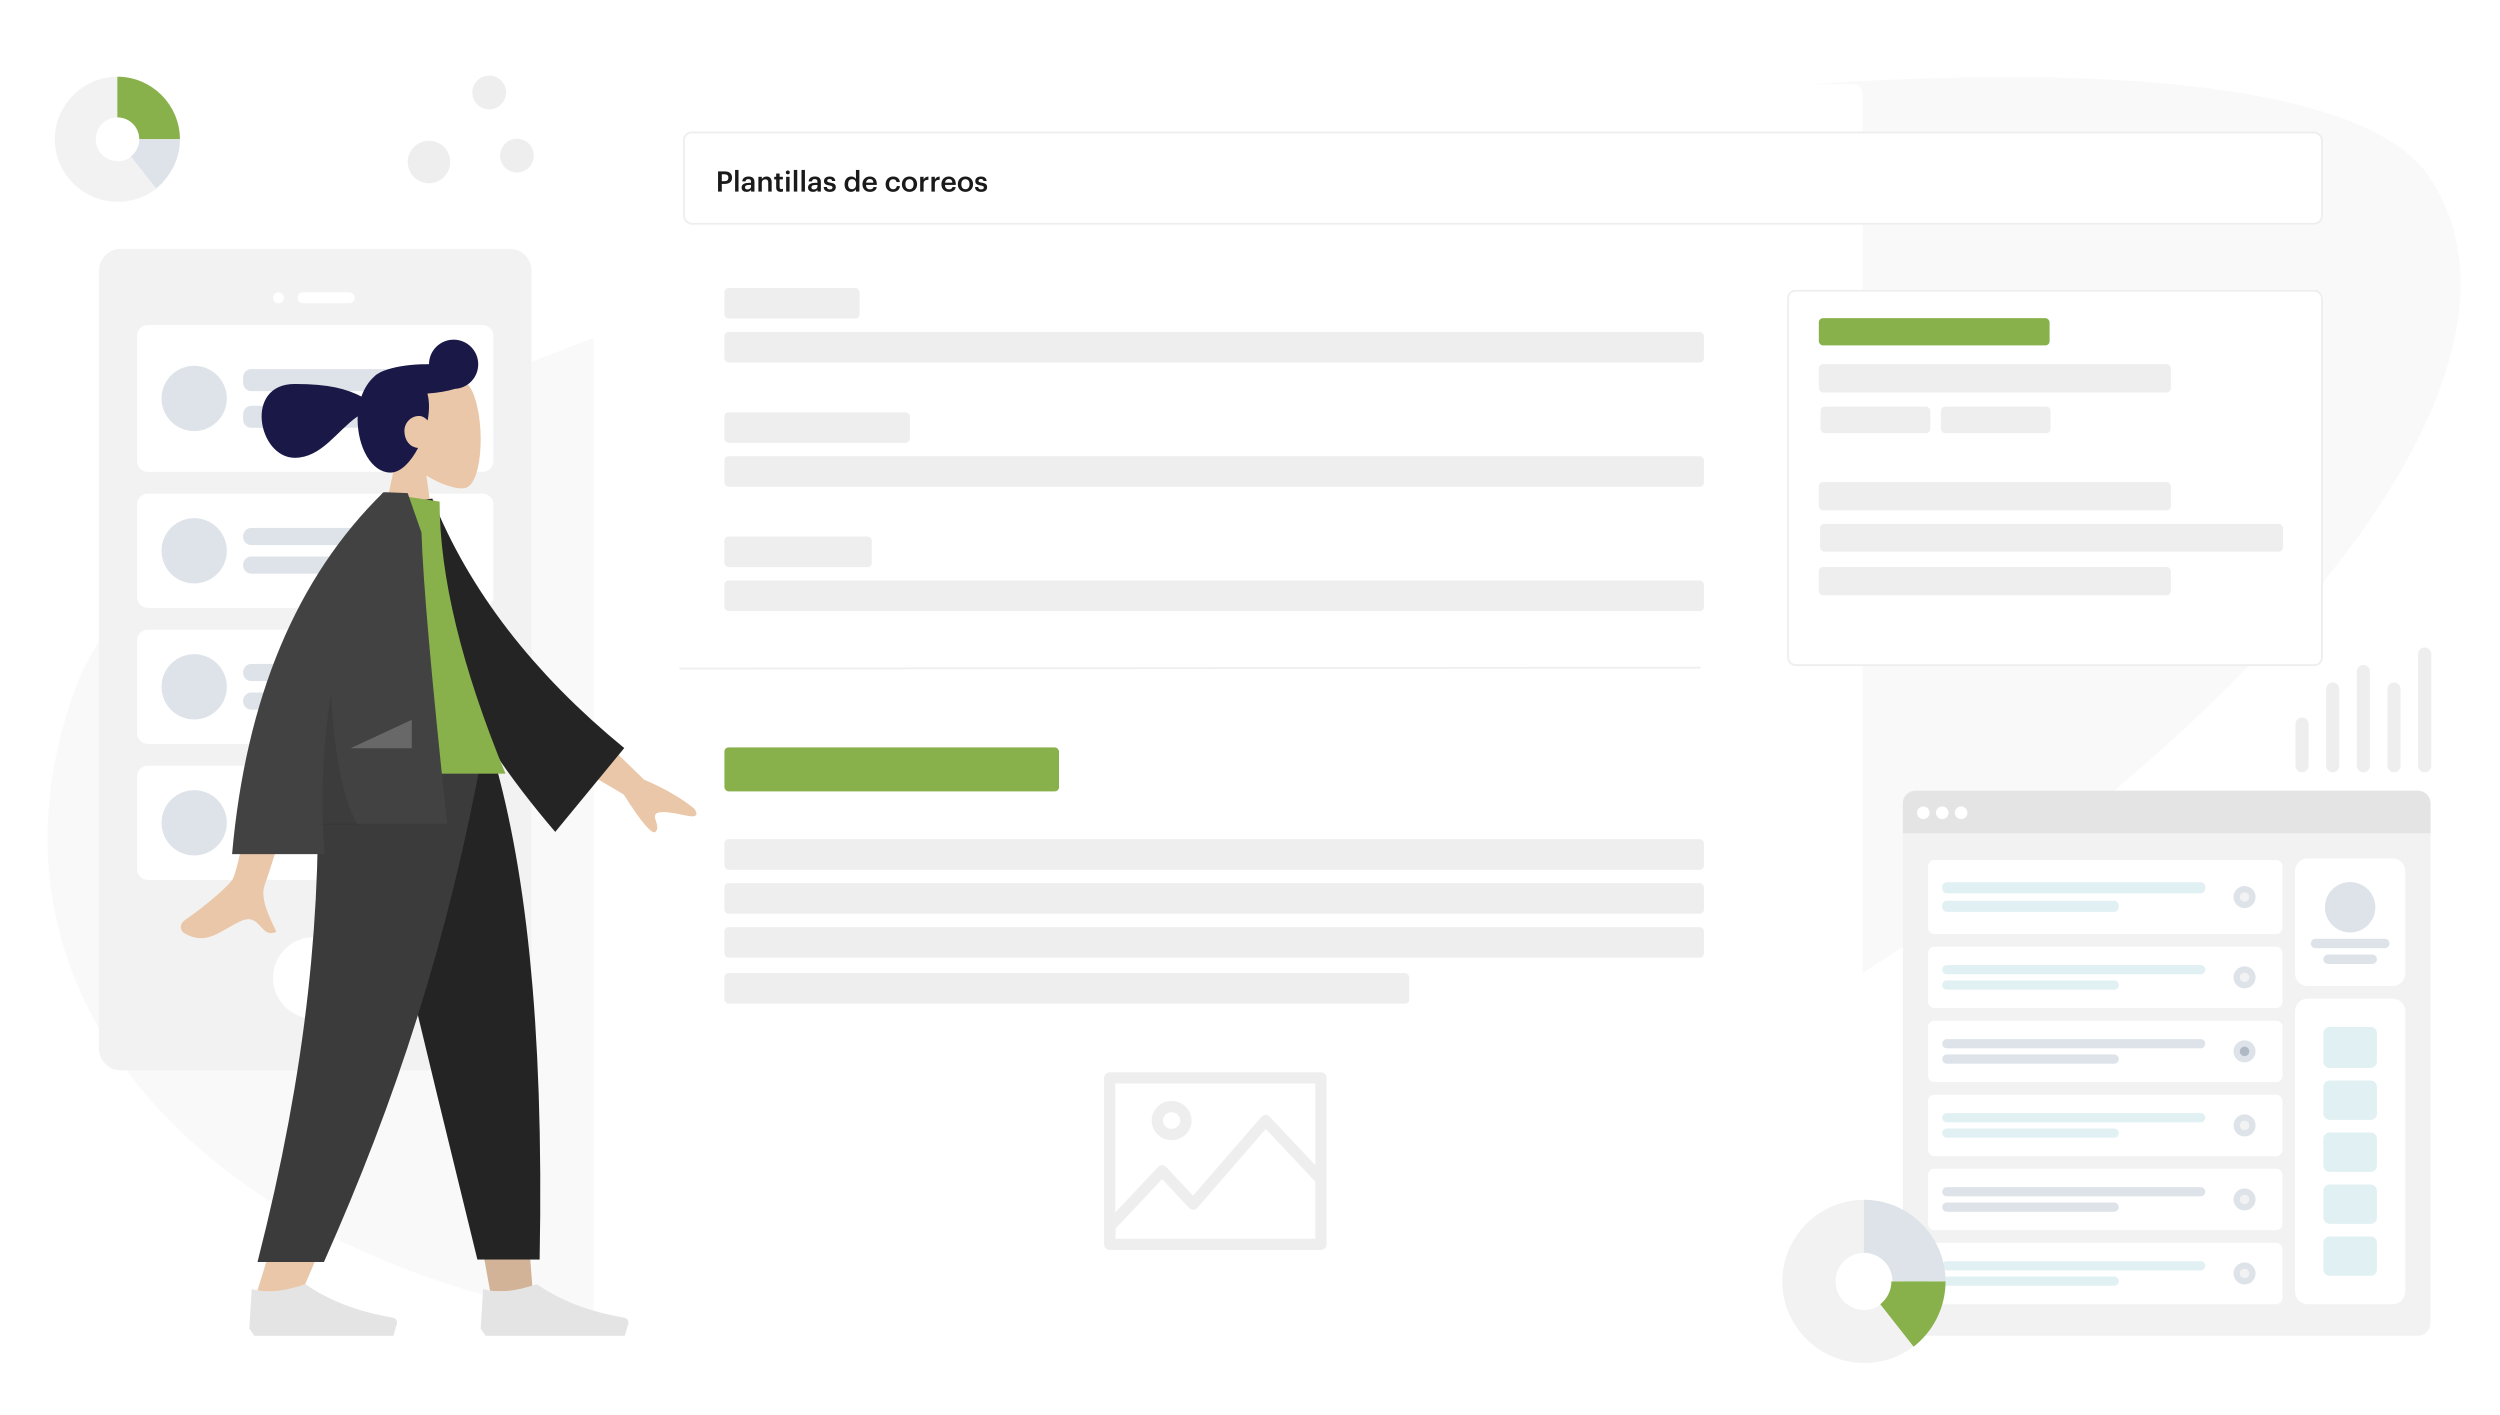 <svg width="1369" height="775" viewBox="0 0 1369 775" fill="none" xmlns="http://www.w3.org/2000/svg">
<g clip-path="url(#clip0)">
<path opacity="0.346" fill-rule="evenodd" clip-rule="evenodd" d="M1329.92 96.418C1227.47 -54.258 133.869 131.896 41.989 375.2C-49.891 618.505 267.297 814.435 667.583 694.731C1067.87 575.027 1432.37 247.094 1329.92 96.418Z" fill="#EDEDED"/>
<path d="M279.127 136.262H66.109C59.527 136.262 54.192 141.598 54.192 148.179V574.215C54.192 580.797 59.527 586.133 66.109 586.133H279.127C285.709 586.133 291.044 580.797 291.044 574.215V148.179C291.044 141.598 285.709 136.262 279.127 136.262Z" fill="#F2F2F2"/>
<path d="M287.709 77.221C283.288 74.669 277.636 76.183 275.084 80.604C272.531 85.024 274.046 90.677 278.466 93.229C282.887 95.781 288.539 94.267 291.092 89.846C293.644 85.426 292.129 79.773 287.709 77.221Z" fill="#EEEEEE"/>
<path d="M272.515 42.621C268.095 40.069 262.442 41.583 259.89 46.004C257.338 50.424 258.852 56.077 263.273 58.629C267.693 61.181 273.346 59.666 275.898 55.246C278.45 50.825 276.936 45.173 272.515 42.621Z" fill="#EEEEEE"/>
<path d="M240.717 78.627C235.151 75.413 228.033 77.321 224.819 82.887C221.605 88.454 223.513 95.572 229.079 98.785C234.646 101.999 241.764 100.092 244.977 94.525C248.191 88.959 246.284 81.841 240.717 78.627Z" fill="#EEEEEE"/>
<path d="M171.873 557.829C184.213 557.829 194.217 547.825 194.217 535.485C194.217 523.144 184.213 513.14 171.873 513.14C159.532 513.14 149.528 523.144 149.528 535.485C149.528 547.825 159.532 557.829 171.873 557.829Z" fill="white"/>
<path d="M152.508 166.055C154.153 166.055 155.487 164.721 155.487 163.076C155.487 161.431 154.153 160.097 152.508 160.097C150.862 160.097 149.528 161.431 149.528 163.076C149.528 164.721 150.862 166.055 152.508 166.055Z" fill="white"/>
<path d="M191.238 160.096H165.914C164.269 160.096 162.935 161.43 162.935 163.075C162.935 164.721 164.269 166.055 165.914 166.055H191.238C192.883 166.055 194.217 164.721 194.217 163.075C194.217 161.43 192.883 160.096 191.238 160.096Z" fill="white"/>
<path d="M264.231 177.972H81.005C77.715 177.972 75.047 180.639 75.047 183.93V252.454C75.047 255.744 77.715 258.412 81.005 258.412H264.231C267.522 258.412 270.189 255.744 270.189 252.454V183.93C270.189 180.639 267.522 177.972 264.231 177.972Z" fill="white"/>
<path d="M237.417 202.104H137.611C135.143 202.104 133.142 204.105 133.142 206.573V209.701C133.142 212.169 135.143 214.17 137.611 214.17H237.417C239.885 214.17 241.886 212.169 241.886 209.701V206.573C241.886 204.105 239.885 202.104 237.417 202.104Z" fill="#DDE3E9"/>
<path d="M201.665 222.214H137.611C135.143 222.214 133.142 224.215 133.142 226.683V229.812C133.142 232.28 135.143 234.28 137.611 234.28H201.665C204.133 234.28 206.134 232.28 206.134 229.812V226.683C206.134 224.215 204.133 222.214 201.665 222.214Z" fill="#DDE3E9"/>
<path d="M106.329 236.068C116.201 236.068 124.205 228.064 124.205 218.192C124.205 208.32 116.201 200.316 106.329 200.316C96.457 200.316 88.453 208.32 88.453 218.192C88.453 228.064 96.457 236.068 106.329 236.068Z" fill="#DDE3E9"/>
<path d="M264.231 270.329H81.005C77.715 270.329 75.047 272.997 75.047 276.288V326.935C75.047 330.226 77.715 332.894 81.005 332.894H264.231C267.522 332.894 270.189 330.226 270.189 326.935V276.288C270.189 272.997 267.522 270.329 264.231 270.329Z" fill="white"/>
<path d="M237.417 289.099H137.611C135.143 289.099 133.143 291.099 133.143 293.568V294.014C133.143 296.483 135.143 298.483 137.611 298.483H237.417C239.885 298.483 241.886 296.483 241.886 294.014V293.568C241.886 291.099 239.885 289.099 237.417 289.099Z" fill="#DDE3E9"/>
<path d="M201.666 304.74H137.611C135.143 304.74 133.142 306.741 133.142 309.209V309.656C133.142 312.124 135.143 314.125 137.611 314.125H201.666C204.134 314.125 206.135 312.124 206.135 309.656V309.209C206.135 306.741 204.134 304.74 201.666 304.74Z" fill="#DDE3E9"/>
<path d="M106.33 319.487C116.202 319.487 124.205 311.484 124.205 301.611C124.205 291.739 116.202 283.736 106.33 283.736C96.457 283.736 88.454 291.739 88.454 301.611C88.454 311.484 96.457 319.487 106.33 319.487Z" fill="#DDE3E9"/>
<path d="M264.231 344.81H81.005C77.715 344.81 75.047 347.478 75.047 350.769V401.416C75.047 404.707 77.715 407.375 81.005 407.375H264.231C267.522 407.375 270.189 404.707 270.189 401.416V350.769C270.189 347.478 267.522 344.81 264.231 344.81Z" fill="white"/>
<path d="M237.417 363.581H137.611C135.143 363.581 133.143 365.581 133.143 368.049V368.496C133.143 370.964 135.143 372.965 137.611 372.965H237.417C239.885 372.965 241.886 370.964 241.886 368.496V368.049C241.886 365.581 239.885 363.581 237.417 363.581Z" fill="#DDE3E9"/>
<path d="M201.666 379.222H137.611C135.143 379.222 133.142 381.223 133.142 383.691V384.138C133.142 386.606 135.143 388.607 137.611 388.607H201.666C204.134 388.607 206.135 386.606 206.135 384.138V383.691C206.135 381.223 204.134 379.222 201.666 379.222Z" fill="#DDE3E9"/>
<path d="M106.33 393.969C116.202 393.969 124.205 385.966 124.205 376.093C124.205 366.221 116.202 358.218 106.33 358.218C96.457 358.218 88.454 366.221 88.454 376.093C88.454 385.966 96.457 393.969 106.33 393.969Z" fill="#DDE3E9"/>
<path d="M264.231 419.292H81.005C77.715 419.292 75.047 421.96 75.047 425.251V475.898C75.047 479.189 77.715 481.857 81.005 481.857H264.231C267.522 481.857 270.189 479.189 270.189 475.898V425.251C270.189 421.96 267.522 419.292 264.231 419.292Z" fill="white"/>
<path d="M237.417 438.062H137.611C135.143 438.062 133.143 440.063 133.143 442.531V442.978C133.143 445.446 135.143 447.447 137.611 447.447H237.417C239.885 447.447 241.886 445.446 241.886 442.978V442.531C241.886 440.063 239.885 438.062 237.417 438.062Z" fill="#DDE3E9"/>
<path d="M201.666 453.704H137.611C135.143 453.704 133.142 455.705 133.142 458.173V458.62C133.142 461.088 135.143 463.089 137.611 463.089H201.666C204.134 463.089 206.135 461.088 206.135 458.62V458.173C206.135 455.705 204.134 453.704 201.666 453.704Z" fill="#DDE3E9"/>
<path d="M106.33 468.451C116.202 468.451 124.205 460.448 124.205 450.575C124.205 440.703 116.202 432.7 106.33 432.7C96.457 432.7 88.454 440.703 88.454 450.575C88.454 460.448 96.457 468.451 106.33 468.451Z" fill="#DDE3E9"/>
<path d="M1324.03 433H1048.9C1045.09 433 1042 436.089 1042 439.9V724.515C1042 728.325 1045.09 731.414 1048.9 731.414H1324.03C1327.84 731.414 1330.93 728.325 1330.93 724.515V439.9C1330.93 436.089 1327.84 433 1324.03 433Z" fill="#F2F2F2"/>
<path d="M1310.23 470.086H1263.65C1259.84 470.086 1256.76 473.175 1256.76 476.986V533.046C1256.76 536.857 1259.84 539.946 1263.65 539.946H1310.23C1314.04 539.946 1317.13 536.857 1317.13 533.046V476.986C1317.13 473.175 1314.04 470.086 1310.23 470.086Z" fill="white"/>
<path d="M1286.94 510.622C1294.56 510.622 1300.74 504.444 1300.74 496.822C1300.74 489.201 1294.56 483.023 1286.94 483.023C1279.32 483.023 1273.14 489.201 1273.14 496.822C1273.14 504.444 1279.32 510.622 1286.94 510.622Z" fill="#DDE3E9"/>
<path d="M1305.92 514.072H1267.97C1266.54 514.072 1265.38 515.23 1265.38 516.659C1265.38 518.088 1266.54 519.247 1267.97 519.247H1305.92C1307.34 519.247 1308.5 518.088 1308.5 516.659C1308.5 515.23 1307.34 514.072 1305.92 514.072Z" fill="#DDE3E9"/>
<path d="M1299.02 522.697H1274.87C1273.44 522.697 1272.28 523.855 1272.28 525.284C1272.28 526.713 1273.44 527.872 1274.87 527.872H1299.02C1300.44 527.872 1301.6 526.713 1301.6 525.284C1301.6 523.855 1300.44 522.697 1299.02 522.697Z" fill="#DDE3E9"/>
<path fill-rule="evenodd" clip-rule="evenodd" d="M1048.9 433H1324.03C1327.84 433 1330.93 436.089 1330.93 439.9V456.287H1042V439.9C1042 436.089 1045.09 433 1048.9 433Z" fill="#E4E4E4"/>
<path d="M1053.21 448.525C1055.12 448.525 1056.66 446.98 1056.66 445.075C1056.66 443.17 1055.12 441.625 1053.21 441.625C1051.31 441.625 1049.76 443.17 1049.76 445.075C1049.76 446.98 1051.31 448.525 1053.21 448.525Z" fill="white"/>
<path d="M1063.56 448.524C1065.47 448.524 1067.01 446.98 1067.01 445.074C1067.01 443.169 1065.47 441.625 1063.56 441.625C1061.66 441.625 1060.11 443.169 1060.11 445.074C1060.11 446.98 1061.66 448.524 1063.56 448.524Z" fill="white"/>
<path d="M1073.91 448.524C1075.82 448.524 1077.36 446.98 1077.36 445.074C1077.36 443.169 1075.82 441.625 1073.91 441.625C1072.01 441.625 1070.46 443.169 1070.46 445.074C1070.46 446.98 1072.01 448.524 1073.91 448.524Z" fill="white"/>
<path d="M1310.23 546.846H1263.65C1259.84 546.846 1256.76 549.935 1256.76 553.745V707.265C1256.76 711.076 1259.84 714.165 1263.65 714.165H1310.23C1314.04 714.165 1317.13 711.076 1317.13 707.265V553.745C1317.13 549.935 1314.04 546.846 1310.23 546.846Z" fill="white"/>
<path d="M1298.15 562.37H1275.73C1273.82 562.37 1272.28 563.915 1272.28 565.82V581.344C1272.28 583.25 1273.82 584.794 1275.73 584.794H1298.15C1300.06 584.794 1301.6 583.25 1301.6 581.344V565.82C1301.6 563.915 1300.06 562.37 1298.15 562.37Z" fill="#E1F0F2"/>
<path d="M1298.15 591.695H1275.73C1273.82 591.695 1272.28 593.239 1272.28 595.145V609.807C1272.28 611.712 1273.82 613.257 1275.73 613.257H1298.15C1300.06 613.257 1301.6 611.712 1301.6 609.807V595.145C1301.6 593.239 1300.06 591.695 1298.15 591.695Z" fill="#E1F0F2"/>
<path d="M1298.15 620.155H1275.73C1273.82 620.155 1272.28 621.7 1272.28 623.605V638.267C1272.28 640.172 1273.82 641.717 1275.73 641.717H1298.15C1300.06 641.717 1301.6 640.172 1301.6 638.267V623.605C1301.6 621.7 1300.06 620.155 1298.15 620.155Z" fill="#E1F0F2"/>
<path d="M1298.15 677.079H1275.73C1273.82 677.079 1272.28 678.624 1272.28 680.529V695.191C1272.28 697.096 1273.82 698.641 1275.73 698.641H1298.15C1300.06 698.641 1301.6 697.096 1301.6 695.191V680.529C1301.6 678.624 1300.06 677.079 1298.15 677.079Z" fill="#E1F0F2"/>
<path d="M1298.15 648.617H1275.73C1273.82 648.617 1272.28 650.162 1272.28 652.067V666.729C1272.28 668.634 1273.82 670.179 1275.73 670.179H1298.15C1300.06 670.179 1301.6 668.634 1301.6 666.729V652.067C1301.6 650.162 1300.06 648.617 1298.15 648.617Z" fill="#E1F0F2"/>
<path d="M1246.41 470.948H1059.25C1057.34 470.948 1055.8 472.493 1055.8 474.398V508.034C1055.8 509.94 1057.34 511.484 1059.25 511.484H1246.41C1248.31 511.484 1249.86 509.94 1249.86 508.034V474.398C1249.86 472.493 1248.31 470.948 1246.41 470.948Z" fill="white"/>
<path d="M1205.01 483.108H1066.15C1064.72 483.108 1063.56 484.267 1063.56 485.696V486.601C1063.56 488.03 1064.72 489.189 1066.15 489.189H1205.01C1206.44 489.189 1207.59 488.03 1207.59 486.601V485.696C1207.59 484.267 1206.44 483.108 1205.01 483.108Z" fill="#E1F0F2"/>
<path d="M1157.65 493.243H1066.15C1064.72 493.243 1063.56 494.401 1063.56 495.83V496.736C1063.56 498.165 1064.72 499.323 1066.15 499.323H1157.65C1159.08 499.323 1160.24 498.165 1160.24 496.736V495.83C1160.24 494.401 1159.08 493.243 1157.65 493.243Z" fill="#E1F0F2"/>
<path d="M1229.12 497.253C1232.45 497.253 1235.15 494.55 1235.15 491.216C1235.15 487.882 1232.45 485.179 1229.12 485.179C1225.78 485.179 1223.08 487.882 1223.08 491.216C1223.08 494.55 1225.78 497.253 1229.12 497.253Z" fill="#DDE3E9"/>
<path d="M1229.12 493.803C1230.55 493.803 1231.7 492.645 1231.7 491.216C1231.7 489.787 1230.55 488.628 1229.12 488.628C1227.69 488.628 1226.53 489.787 1226.53 491.216C1226.53 492.645 1227.69 493.803 1229.12 493.803Z" fill="#F2F2F2"/>
<path d="M1246.41 518.385H1059.25C1057.34 518.385 1055.8 519.929 1055.8 521.835V548.571C1055.8 550.477 1057.34 552.021 1059.25 552.021H1246.41C1248.31 552.021 1249.86 550.477 1249.86 548.571V521.835C1249.86 519.929 1248.31 518.385 1246.41 518.385Z" fill="white"/>
<path d="M1205.07 528.476H1066.08C1064.69 528.476 1063.56 529.606 1063.56 530.999C1063.56 532.392 1064.69 533.522 1066.08 533.522H1205.07C1206.46 533.522 1207.59 532.392 1207.59 530.999C1207.59 529.606 1206.46 528.476 1205.07 528.476Z" fill="#E1F0F2"/>
<path d="M1157.72 536.885H1066.08C1064.69 536.885 1063.56 538.015 1063.56 539.408C1063.56 540.801 1064.69 541.931 1066.08 541.931H1157.72C1159.11 541.931 1160.24 540.801 1160.24 539.408C1160.24 538.015 1159.11 536.885 1157.72 536.885Z" fill="#E1F0F2"/>
<path d="M1229.12 541.24C1232.45 541.24 1235.15 538.537 1235.15 535.202C1235.15 531.868 1232.45 529.165 1229.12 529.165C1225.78 529.165 1223.08 531.868 1223.08 535.202C1223.08 538.537 1225.78 541.24 1229.12 541.24Z" fill="#DDE3E9"/>
<path d="M1229.12 537.789C1230.55 537.789 1231.7 536.631 1231.7 535.202C1231.7 533.773 1230.55 532.614 1229.12 532.614C1227.69 532.614 1226.53 533.773 1226.53 535.202C1226.53 536.631 1227.69 537.789 1229.12 537.789Z" fill="#F2F2F2"/>
<path d="M1246.41 558.92H1059.25C1057.34 558.92 1055.8 560.465 1055.8 562.37V589.107C1055.8 591.012 1057.34 592.557 1059.25 592.557H1246.41C1248.31 592.557 1249.86 591.012 1249.86 589.107V562.37C1249.86 560.465 1248.31 558.92 1246.41 558.92Z" fill="white"/>
<path d="M1205.07 569.012H1066.08C1064.69 569.012 1063.56 570.141 1063.56 571.534C1063.56 572.928 1064.69 574.057 1066.08 574.057H1205.07C1206.46 574.057 1207.59 572.928 1207.59 571.534C1207.59 570.141 1206.46 569.012 1205.07 569.012Z" fill="#DDE3E9"/>
<path d="M1157.72 577.421H1066.08C1064.69 577.421 1063.56 578.55 1063.56 579.944C1063.56 581.337 1064.69 582.466 1066.08 582.466H1157.72C1159.11 582.466 1160.24 581.337 1160.24 579.944C1160.24 578.55 1159.11 577.421 1157.72 577.421Z" fill="#DDE3E9"/>
<path d="M1229.12 581.775C1232.45 581.775 1235.15 579.072 1235.15 575.738C1235.15 572.404 1232.45 569.701 1229.12 569.701C1225.78 569.701 1223.08 572.404 1223.08 575.738C1223.08 579.072 1225.78 581.775 1229.12 581.775Z" fill="#DDE3E9"/>
<path d="M1229.12 578.325C1230.55 578.325 1231.7 577.166 1231.7 575.737C1231.7 574.308 1230.55 573.15 1229.12 573.15C1227.69 573.15 1226.53 574.308 1226.53 575.737C1226.53 577.166 1227.69 578.325 1229.12 578.325Z" fill="#AFB9C5"/>
<path d="M1246.41 680.528H1059.25C1057.34 680.528 1055.8 682.073 1055.8 683.978V710.715C1055.8 712.62 1057.34 714.165 1059.25 714.165H1246.41C1248.31 714.165 1249.86 712.62 1249.86 710.715V683.978C1249.86 682.073 1248.31 680.528 1246.41 680.528Z" fill="white"/>
<path d="M1205.07 690.62H1066.08C1064.69 690.62 1063.56 691.749 1063.56 693.142C1063.56 694.536 1064.69 695.665 1066.08 695.665H1205.07C1206.46 695.665 1207.59 694.536 1207.59 693.142C1207.59 691.749 1206.46 690.62 1205.07 690.62Z" fill="#E1F0F2"/>
<path d="M1157.72 699.028H1066.08C1064.69 699.028 1063.56 700.158 1063.56 701.551C1063.56 702.944 1064.69 704.074 1066.08 704.074H1157.72C1159.11 704.074 1160.24 702.944 1160.24 701.551C1160.24 700.158 1159.11 699.028 1157.72 699.028Z" fill="#E1F0F2"/>
<path d="M1229.12 703.384C1232.45 703.384 1235.15 700.681 1235.15 697.346C1235.15 694.012 1232.45 691.309 1229.12 691.309C1225.78 691.309 1223.08 694.012 1223.08 697.346C1223.08 700.681 1225.78 703.384 1229.12 703.384Z" fill="#DDE3E9"/>
<path d="M1229.12 699.933C1230.55 699.933 1231.7 698.775 1231.7 697.346C1231.7 695.917 1230.55 694.758 1229.12 694.758C1227.69 694.758 1226.53 695.917 1226.53 697.346C1226.53 698.775 1227.69 699.933 1229.12 699.933Z" fill="#F2F2F2"/>
<path d="M1246.41 639.993H1059.25C1057.34 639.993 1055.8 641.537 1055.8 643.443V670.179C1055.8 672.084 1057.34 673.629 1059.25 673.629H1246.41C1248.31 673.629 1249.86 672.084 1249.86 670.179V643.443C1249.86 641.537 1248.31 639.993 1246.41 639.993Z" fill="white"/>
<path d="M1205.07 650.084H1066.08C1064.69 650.084 1063.56 651.213 1063.56 652.607C1063.56 654 1064.69 655.129 1066.08 655.129H1205.07C1206.46 655.129 1207.59 654 1207.59 652.607C1207.59 651.213 1206.46 650.084 1205.07 650.084Z" fill="#DDE3E9"/>
<path d="M1157.72 658.493H1066.08C1064.69 658.493 1063.56 659.623 1063.56 661.016C1063.56 662.409 1064.69 663.539 1066.08 663.539H1157.72C1159.11 663.539 1160.24 662.409 1160.24 661.016C1160.24 659.623 1159.11 658.493 1157.72 658.493Z" fill="#DDE3E9"/>
<path d="M1229.12 662.849C1232.45 662.849 1235.15 660.146 1235.15 656.812C1235.15 653.477 1232.45 650.774 1229.12 650.774C1225.78 650.774 1223.08 653.477 1223.08 656.812C1223.08 660.146 1225.78 662.849 1229.12 662.849Z" fill="#DDE3E9"/>
<path d="M1229.12 659.399C1230.55 659.399 1231.7 658.241 1231.7 656.812C1231.7 655.383 1230.55 654.224 1229.12 654.224C1227.69 654.224 1226.53 655.383 1226.53 656.812C1226.53 658.241 1227.69 659.399 1229.12 659.399Z" fill="#F2F2F2"/>
<path d="M1246.41 599.456H1059.25C1057.34 599.456 1055.8 601.001 1055.8 602.906V629.642C1055.8 631.548 1057.34 633.092 1059.25 633.092H1246.41C1248.31 633.092 1249.86 631.548 1249.86 629.642V602.906C1249.86 601.001 1248.31 599.456 1246.41 599.456Z" fill="white"/>
<path d="M1205.07 609.547H1066.08C1064.69 609.547 1063.56 610.677 1063.56 612.07C1063.56 613.463 1064.69 614.593 1066.08 614.593H1205.07C1206.46 614.593 1207.59 613.463 1207.59 612.07C1207.59 610.677 1206.46 609.547 1205.07 609.547Z" fill="#E1F0F2"/>
<path d="M1157.72 617.957H1066.08C1064.69 617.957 1063.56 619.086 1063.56 620.479C1063.56 621.873 1064.69 623.002 1066.08 623.002H1157.72C1159.11 623.002 1160.24 621.873 1160.24 620.479C1160.24 619.086 1159.11 617.957 1157.72 617.957Z" fill="#E1F0F2"/>
<path d="M1229.12 622.311C1232.45 622.311 1235.15 619.608 1235.15 616.274C1235.15 612.939 1232.45 610.236 1229.12 610.236C1225.78 610.236 1223.08 612.939 1223.08 616.274C1223.08 619.608 1225.78 622.311 1229.12 622.311Z" fill="#DDE3E9"/>
<path d="M1229.12 618.861C1230.55 618.861 1231.7 617.702 1231.7 616.273C1231.7 614.844 1230.55 613.686 1229.12 613.686C1227.69 613.686 1226.53 614.844 1226.53 616.273C1226.53 617.702 1227.69 618.861 1229.12 618.861Z" fill="#F2F2F2"/>
<path d="M1264.2 396.525C1264.2 394.538 1262.59 392.927 1260.6 392.927C1258.61 392.927 1257 394.538 1257 396.525V419.312C1257 421.299 1258.61 422.91 1260.6 422.91C1262.59 422.91 1264.2 421.299 1264.2 419.312V396.525Z" fill="#EEEEEE"/>
<path d="M1280.99 377.336C1280.99 375.349 1279.37 373.738 1277.39 373.738C1275.4 373.738 1273.79 375.349 1273.79 377.336V419.312C1273.79 421.299 1275.4 422.91 1277.39 422.91C1279.37 422.91 1280.99 421.299 1280.99 419.312V377.336Z" fill="#EEEEEE"/>
<path d="M1297.78 367.741C1297.78 365.754 1296.17 364.143 1294.18 364.143C1292.19 364.143 1290.58 365.754 1290.58 367.741V419.312C1290.58 421.299 1292.19 422.909 1294.18 422.909C1296.17 422.909 1297.78 421.299 1297.78 419.312V367.741Z" fill="#EEEEEE"/>
<path d="M1314.57 377.336C1314.57 375.349 1312.96 373.738 1310.97 373.738C1308.98 373.738 1307.37 375.349 1307.37 377.336V419.312C1307.37 421.299 1308.98 422.91 1310.97 422.91C1312.96 422.91 1314.57 421.299 1314.57 419.312V377.336Z" fill="#EEEEEE"/>
<path d="M1331.36 358.147C1331.36 356.16 1329.75 354.549 1327.76 354.549C1325.77 354.549 1324.16 356.16 1324.16 358.147V419.312C1324.16 421.299 1325.77 422.91 1327.76 422.91C1329.75 422.91 1331.36 421.299 1331.36 419.312V358.147Z" fill="#EEEEEE"/>
<path fill-rule="evenodd" clip-rule="evenodd" d="M73.276 84.46C71.074 86.79 67.955 88.253 64.485 88.253C57.819 88.253 52.416 82.884 52.416 76.262C52.416 69.639 57.819 64.27 64.485 64.27V42C45.522 42 30 57.421 30 76.262C30 95.102 45.522 110.523 64.485 110.523C74.446 110.523 83.449 106.337 89.585 99.676L73.276 84.46Z" fill="#F2F2F2"/>
<path fill-rule="evenodd" clip-rule="evenodd" d="M64.262 42V64.27C70.885 64.27 76.254 69.639 76.254 76.262H98.524C98.524 57.421 83.102 42 64.262 42Z" fill="#88B14B"/>
<path fill-rule="evenodd" clip-rule="evenodd" d="M76.287 76.261C76.287 80.068 74.494 83.451 71.71 85.636L85.409 103.075C93.383 96.831 98.523 87.153 98.523 76.261H76.287Z" fill="#DDE3E9"/>
<path fill-rule="evenodd" clip-rule="evenodd" d="M1119 245.425C1118.99 245.439 1118.99 245.454 1118.98 245.471C1118.99 245.457 1119 245.399 1119 245.425Z" fill="#C5CFD6"/>
<path fill-rule="evenodd" clip-rule="evenodd" d="M1118.98 245.447C1118.98 245.45 1118.98 245.456 1118.98 245.461C1118.98 245.447 1119.01 245.404 1118.98 245.447Z" fill="#C5CFD6"/>
<path fill-rule="evenodd" clip-rule="evenodd" d="M1119.09 245.195C1119.07 245.255 1119.04 245.312 1119.02 245.371C1119.03 245.341 1119.04 245.317 1119.05 245.288C1118.74 246.062 1118.94 245.559 1119.09 245.195Z" fill="#C5CFD6"/>
<path fill-rule="evenodd" clip-rule="evenodd" d="M1119.02 245.375C1119.01 245.402 1119 245.431 1118.98 245.457C1118.9 245.622 1119.02 245.375 1119.02 245.375Z" fill="#C5CFD6"/>
<path fill-rule="evenodd" clip-rule="evenodd" d="M1118.99 245.449C1118.99 245.447 1118.99 245.447 1118.99 245.444C1118.99 245.447 1118.99 245.447 1118.99 245.449Z" fill="#C5CFD6"/>
<path fill-rule="evenodd" clip-rule="evenodd" d="M1118.97 245.47C1118.95 245.506 1119.05 245.333 1118.97 245.47V245.47Z" fill="#C5CFD6"/>
<path fill-rule="evenodd" clip-rule="evenodd" d="M1118.98 245.449L1118.99 245.444C1118.99 245.447 1118.99 245.449 1118.98 245.449Z" fill="#C5CFD6"/>
<path d="M1183.04 167.984H1053.44C1050.15 167.984 1047.48 170.652 1047.48 173.943V255.873C1047.48 259.164 1050.15 261.832 1053.44 261.832H1183.04C1186.33 261.832 1189 259.164 1189 255.873V173.943C1189 170.652 1186.33 167.984 1183.04 167.984Z" fill="#C5CFD6"/>
<path fill-rule="evenodd" clip-rule="evenodd" d="M1101.11 194.798L1059.4 261.832H1142.82L1101.11 194.798Z" fill="#AFB9C5"/>
<path fill-rule="evenodd" clip-rule="evenodd" d="M1142.08 212.673L1105.58 261.831H1178.57L1142.08 212.673Z" fill="#AFB9C5"/>
<path d="M1157.72 212.673C1165.12 212.673 1171.12 206.671 1171.12 199.267C1171.12 191.862 1165.12 185.86 1157.72 185.86C1150.31 185.86 1144.31 191.862 1144.31 199.267C1144.31 206.671 1150.31 212.673 1157.72 212.673Z" fill="white"/>
<g filter="url(#filter0_d)">
<mask id="mask0" mask-type="alpha" maskUnits="userSpaceOnUse" x="325" y="45" width="695" height="687">
<rect x="325.51" y="45.51" width="693.981" height="685.421" rx="4.587" fill="#F2C94C" stroke="black" stroke-width="1.019"/>
</mask>
<g mask="url(#mask0)">
<rect x="126.972" y="25.526" width="905.404" height="809.614" fill="white"/>
</g>
</g>
<path d="M372 366.108L931.177 365.622" stroke="#EEEEEE" stroke-width="0.949"/>
<rect x="396.684" y="409.278" width="183.228" height="24.081" rx="2.298" fill="#88B14B"/>
<rect x="396.683" y="459.534" width="536.392" height="16.752" rx="2.298" fill="#EEEEEE"/>
<rect x="396.683" y="507.695" width="536.392" height="16.752" rx="2.298" fill="#EEEEEE"/>
<rect x="396.683" y="483.614" width="536.392" height="16.752" rx="2.298" fill="#EEEEEE"/>
<rect x="396.683" y="532.855" width="375" height="16.752" rx="2.298" fill="#EEEEEE"/>
<path fill-rule="evenodd" clip-rule="evenodd" d="M604.596 590.275C604.596 588.571 605.978 587.19 607.682 587.19H723.358C725.062 587.19 726.444 588.571 726.444 590.275V681.415C726.444 683.119 725.062 684.5 723.358 684.5H607.682C605.978 684.5 604.596 683.119 604.596 681.415V680.568C604.595 680.501 604.595 680.434 604.596 680.367V590.275ZM720.273 638.08L695.278 611.499C694.68 610.863 693.841 610.51 692.968 610.528C692.095 610.545 691.27 610.932 690.699 611.592L653.327 654.726L638.606 639.071C638.023 638.451 637.209 638.099 636.358 638.099C635.507 638.099 634.693 638.451 634.11 639.071L610.767 663.896V593.361H720.273V638.08ZM641.568 609.05C638.888 609.05 636.833 611.157 636.833 613.613C636.833 616.069 638.888 618.176 641.568 618.176C644.248 618.176 646.302 616.069 646.302 613.613C646.302 611.157 644.248 609.05 641.568 609.05ZM630.662 613.613C630.662 607.62 635.61 602.879 641.568 602.879C647.526 602.879 652.473 607.62 652.473 613.613C652.473 619.605 647.526 624.346 641.568 624.346C635.61 624.346 630.662 619.605 630.662 613.613ZM655.752 661.35L693.124 618.216L720.243 647.055V678.329H610.831L611.003 672.653L636.358 645.689L651.173 661.444C651.771 662.08 652.61 662.433 653.483 662.415C654.356 662.397 655.181 662.01 655.752 661.35Z" fill="#EEEEEE"/>
<rect x="396.684" y="181.777" width="536.392" height="16.752" rx="2.298" fill="#EEEEEE"/>
<rect x="396.684" y="157.696" width="74.051" height="16.752" rx="2.298" fill="#EEEEEE"/>
<rect x="396.683" y="249.831" width="536.392" height="16.752" rx="2.298" fill="#EEEEEE"/>
<rect x="396.684" y="225.75" width="101.582" height="16.752" rx="2.298" fill="#EEEEEE"/>
<rect x="396.683" y="317.884" width="536.392" height="16.752" rx="2.298" fill="#EEEEEE"/>
<rect x="396.684" y="293.804" width="80.696" height="16.752" rx="2.298" fill="#EEEEEE"/>
<g filter="url(#filter1_d)">
<rect x="979.155" y="158.206" width="292.335" height="204.993" rx="4.085" fill="white" stroke="#EEEEEE" stroke-width="1.019"/>
<rect x="995.988" y="173.198" width="126.368" height="14.934" rx="2.298" fill="#88B14B"/>
<rect x="995.988" y="198.387" width="192.797" height="15.501" rx="2.298" fill="#EEEEEE"/>
<rect x="995.988" y="309.462" width="192.797" height="15.501" rx="2.298" fill="#EEEEEE"/>
<rect x="995.988" y="262.943" width="192.797" height="15.501" rx="2.298" fill="#EEEEEE"/>
<rect x="996.956" y="221.639" width="60.068" height="14.532" rx="2.298" fill="#EEEEEE"/>
<rect x="996.684" y="285.861" width="253.481" height="15.19" rx="2.298" fill="#EEEEEE"/>
<rect x="1062.84" y="221.639" width="60.068" height="14.532" rx="2.298" fill="#EEEEEE"/>
</g>
<g filter="url(#filter2_d)">
<rect x="374.51" y="71.51" width="896.981" height="50.006" rx="4.331" fill="white" stroke="#EEEEEE" stroke-width="1.019"/>
<path d="M393.202 103.908H395.263V99.693H396.813C399.184 99.693 400.873 98.654 400.873 96.314V96.252C400.873 93.928 399.246 92.827 396.766 92.827H393.202V103.908ZM395.263 98.205V94.424H396.766C398.084 94.424 398.858 94.935 398.858 96.252V96.314C398.858 97.539 398.13 98.205 396.766 98.205H395.263ZM402.537 103.908H404.412V92.052H402.537V103.908ZM408.821 104.063C410.061 104.063 410.774 103.614 411.301 102.916V103.908H413.145V98.593C413.145 96.376 411.719 95.632 409.906 95.632C408.093 95.632 406.59 96.423 406.435 98.314H408.248C408.341 97.508 408.821 97.043 409.798 97.043C410.898 97.043 411.27 97.585 411.27 98.67V99.088H410.263C407.938 99.088 406.109 99.77 406.109 101.661C406.109 103.35 407.334 104.063 408.821 104.063ZM409.271 102.715C408.341 102.715 407.969 102.265 407.969 101.584C407.969 100.592 408.883 100.266 410.309 100.266H411.27V101.072C411.27 102.11 410.418 102.715 409.271 102.715ZM415.295 103.908H417.17V99.135C417.17 97.849 418.022 97.198 419.076 97.198C420.192 97.198 420.688 97.756 420.688 98.98V103.908H422.563V98.809C422.563 96.578 421.416 95.632 419.789 95.632C418.456 95.632 417.557 96.299 417.17 97.089V95.803H415.295V103.908ZM427.482 104.048C428.055 104.048 428.458 103.955 428.753 103.846V102.358C428.489 102.467 428.21 102.513 427.838 102.513C427.249 102.513 426.909 102.188 426.909 101.475V97.213H428.691V95.803H426.909V94.021H425.033V95.803H423.948V97.213H425.033V101.646C425.033 103.18 425.87 104.048 427.482 104.048ZM430.491 103.908H432.366V95.803H430.491V103.908ZM431.405 94.47C432.025 94.47 432.521 94.005 432.521 93.401C432.521 92.781 432.025 92.316 431.405 92.316C430.785 92.316 430.289 92.781 430.289 93.401C430.289 94.005 430.785 94.47 431.405 94.47ZM434.698 103.908H436.573V92.052H434.698V103.908ZM438.906 103.908H440.781V92.052H438.906V103.908ZM445.19 104.063C446.429 104.063 447.142 103.614 447.669 102.916V103.908H449.513V98.593C449.513 96.376 448.088 95.632 446.274 95.632C444.461 95.632 442.958 96.423 442.803 98.314H444.616C444.709 97.508 445.19 97.043 446.166 97.043C447.266 97.043 447.638 97.585 447.638 98.67V99.088H446.631C444.306 99.088 442.478 99.77 442.478 101.661C442.478 103.35 443.702 104.063 445.19 104.063ZM445.639 102.715C444.709 102.715 444.337 102.265 444.337 101.584C444.337 100.592 445.252 100.266 446.677 100.266H447.638V101.072C447.638 102.11 446.786 102.715 445.639 102.715ZM454.437 104.063C456.514 104.063 457.676 103.118 457.676 101.475C457.676 99.755 456.545 99.29 454.638 98.995C453.352 98.778 452.965 98.546 452.965 97.957C452.965 97.384 453.445 96.996 454.251 96.996C455.119 96.996 455.537 97.337 455.692 98.081H457.428C457.227 96.252 455.909 95.632 454.251 95.632C452.732 95.632 451.213 96.438 451.213 98.066C451.213 99.584 452.004 100.189 454.142 100.53C455.336 100.731 455.878 100.979 455.878 101.646C455.878 102.327 455.429 102.684 454.421 102.684C453.321 102.684 452.903 102.203 452.81 101.382H451.043C451.12 103.102 452.345 104.063 454.437 104.063ZM466.051 104.063C467.245 104.063 468.283 103.35 468.717 102.544V103.908H470.592V92.052H468.717V97.043C468.267 96.237 467.446 95.632 466.129 95.632C464.021 95.632 462.487 97.275 462.487 99.863V99.987C462.487 102.622 464.021 104.063 466.051 104.063ZM466.516 102.575C465.307 102.575 464.409 101.723 464.409 99.941V99.817C464.409 98.066 465.214 97.105 466.594 97.105C467.958 97.105 468.779 97.988 468.779 99.77V99.894C468.779 101.708 467.818 102.575 466.516 102.575ZM476.385 104.063C478.462 104.063 479.841 103.133 480.105 101.429H478.292C478.152 102.219 477.563 102.668 476.432 102.668C475.037 102.668 474.262 101.801 474.2 100.266H480.136V99.724C480.136 96.826 478.323 95.632 476.308 95.632C473.999 95.632 472.279 97.306 472.279 99.817V99.941C472.279 102.498 473.999 104.063 476.385 104.063ZM474.231 99.011C474.417 97.756 475.177 96.996 476.308 96.996C477.47 96.996 478.183 97.616 478.276 99.011H474.231ZM489.053 104.063C491.253 104.063 492.664 102.746 492.803 100.886H491.083C490.974 102.033 490.122 102.622 489.13 102.622C487.751 102.622 486.883 101.692 486.883 99.925V99.801C486.883 98.127 487.797 97.136 489.084 97.136C490.076 97.136 490.788 97.585 490.943 98.67H492.757C492.54 96.438 490.85 95.632 489.053 95.632C486.79 95.632 484.961 97.26 484.961 99.832V99.956C484.961 102.544 486.728 104.063 489.053 104.063ZM498.044 102.606C496.619 102.606 495.797 101.568 495.797 99.91V99.786C495.797 98.112 496.65 97.105 498.044 97.105C499.439 97.105 500.276 98.127 500.276 99.801V99.91C500.276 101.568 499.439 102.606 498.044 102.606ZM498.029 104.063C500.416 104.063 502.198 102.42 502.198 99.894V99.77C502.198 97.291 500.416 95.632 498.044 95.632C495.658 95.632 493.876 97.306 493.876 99.817V99.941C493.876 102.405 495.642 104.063 498.029 104.063ZM503.892 103.908H505.767V99.693C505.767 97.973 506.759 97.446 508.402 97.43V95.679C507.038 95.694 506.279 96.299 505.767 97.322V95.803H503.892V103.908ZM510.052 103.908H511.927V99.693C511.927 97.973 512.919 97.446 514.562 97.43V95.679C513.198 95.694 512.439 96.299 511.927 97.322V95.803H510.052V103.908ZM519.625 104.063C521.702 104.063 523.081 103.133 523.344 101.429H521.531C521.392 102.219 520.803 102.668 519.671 102.668C518.277 102.668 517.502 101.801 517.44 100.266H523.375V99.724C523.375 96.826 521.562 95.632 519.547 95.632C517.238 95.632 515.518 97.306 515.518 99.817V99.941C515.518 102.498 517.238 104.063 519.625 104.063ZM517.471 99.011C517.657 97.756 518.416 96.996 519.547 96.996C520.71 96.996 521.423 97.616 521.516 99.011H517.471ZM528.677 102.606C527.251 102.606 526.43 101.568 526.43 99.91V99.786C526.43 98.112 527.282 97.105 528.677 97.105C530.072 97.105 530.908 98.127 530.908 99.801V99.91C530.908 101.568 530.072 102.606 528.677 102.606ZM528.661 104.063C531.048 104.063 532.83 102.42 532.83 99.894V99.77C532.83 97.291 531.048 95.632 528.677 95.632C526.29 95.632 524.508 97.306 524.508 99.817V99.941C524.508 102.405 526.275 104.063 528.661 104.063ZM537.299 104.063C539.375 104.063 540.538 103.118 540.538 101.475C540.538 99.755 539.406 99.29 537.5 98.995C536.214 98.778 535.826 98.546 535.826 97.957C535.826 97.384 536.307 96.996 537.113 96.996C537.98 96.996 538.399 97.337 538.554 98.081H540.29C540.088 96.252 538.771 95.632 537.113 95.632C535.594 95.632 534.075 96.438 534.075 98.066C534.075 99.584 534.865 100.189 537.004 100.53C538.197 100.731 538.74 100.979 538.74 101.646C538.74 102.327 538.29 102.684 537.283 102.684C536.183 102.684 535.764 102.203 535.671 101.382H533.905C533.982 103.102 535.206 104.063 537.299 104.063Z" fill="#1A1A1A"/>
</g>
<path fill-rule="evenodd" clip-rule="evenodd" d="M1032.26 712.385C1029.4 715.424 1025.34 717.332 1020.83 717.332C1012.17 717.332 1005.14 710.329 1005.14 701.691C1005.14 693.053 1012.17 686.05 1020.83 686.05V657.002C996.178 657.002 976 677.117 976 701.691C976 726.266 996.178 746.38 1020.83 746.38C1033.78 746.38 1045.48 740.919 1053.46 732.232L1032.26 712.385Z" fill="#F2F2F2"/>
<path fill-rule="evenodd" clip-rule="evenodd" d="M1020.69 657V686.048C1029.33 686.048 1036.33 693.051 1036.33 701.689H1065.38C1065.38 677.115 1045.26 657 1020.69 657Z" fill="#DDE3E9"/>
<path fill-rule="evenodd" clip-rule="evenodd" d="M1035.73 701.689C1035.73 706.764 1033.34 711.275 1029.63 714.188L1047.89 737.44C1058.52 729.116 1065.38 716.212 1065.38 701.689H1035.73Z" fill="#88B14B"/>
<path fill-rule="evenodd" clip-rule="evenodd" d="M258.026 213.139C265.837 227.698 264.909 264.627 254.814 267.23C250.789 268.267 242.213 265.725 233.484 260.465L238.962 299.224H206.613L217.749 247.315C211.538 240.025 207.335 231.091 208.037 221.08C210.061 192.234 250.215 198.58 258.026 213.139Z" fill="#EAC7A8"/>
<path fill-rule="evenodd" clip-rule="evenodd" d="M248.398 186C255.842 186 261.877 192.035 261.877 199.479C261.877 206.678 256.233 212.559 249.128 212.939C245.064 214.193 239.841 215.114 234.05 215.502C234.613 217.615 234.919 220.017 234.919 222.732C234.919 225.129 234.654 227.671 234.167 230.252C232.911 228.759 231.232 227.785 229.527 227.785C224.759 227.785 221.44 231.708 221.44 235.872C221.44 241.158 224.491 244.982 228.946 245.288C224.935 252.988 219.386 258.787 213.843 258.787C203.315 258.787 195.829 244.711 195.829 229.577C195.829 229.046 195.84 228.518 195.861 227.994C184.724 235.635 176.141 250.699 161.405 250.699C141.357 250.699 133.395 210.262 161.405 210.262C180.455 210.262 189.825 213.04 197.9 217.147C199.492 212.656 201.921 208.881 204.89 206.245C205.606 205.439 206.704 204.669 208.12 203.955L208.418 203.796C209.183 203.399 209.971 203.07 210.779 202.814C215.649 201.023 222.707 199.759 230.593 199.484C232.064 199.433 233.51 199.418 234.92 199.437C234.942 192.011 240.968 186 248.398 186Z" fill="#191847"/>
<path fill-rule="evenodd" clip-rule="evenodd" d="M195.83 409.338L245.205 579.48L268.428 707.225H291.738L268.47 409.338H195.83Z" fill="#EAC7A8"/>
<path fill-rule="evenodd" clip-rule="evenodd" d="M195.83 409.338L245.205 579.48L268.428 707.225H291.738L268.47 409.338H195.83Z" fill="black" fill-opacity="0.1"/>
<path fill-rule="evenodd" clip-rule="evenodd" d="M173.641 409.338C177.086 497.726 175.727 545.935 174.956 553.966C174.185 561.996 169.807 615.778 139.978 709.921H164.222C203.726 619.607 217.516 565.825 222.047 553.966C226.578 542.106 239.96 493.897 259.496 409.338H173.641Z" fill="#EAC7A8"/>
<path fill-rule="evenodd" clip-rule="evenodd" d="M194.77 409.338C207.613 467.885 229.826 561.339 261.41 689.702H295.502C298.02 557.95 287.308 471.235 268.758 409.338H194.77Z" fill="#242424"/>
<path fill-rule="evenodd" clip-rule="evenodd" d="M173.468 409.338C176.842 497.726 168.098 584.805 141.011 691.078H177.386C216.963 602.113 245.329 515.464 264.715 409.338H173.468Z" fill="#3B3B3B"/>
<path fill-rule="evenodd" clip-rule="evenodd" d="M136.522 727.443L137.86 705.877C145.692 708.168 155.501 707.269 167.289 703.181C179.963 712.159 195.919 718.289 215.155 721.572C216.623 721.823 217.609 723.215 217.359 724.683C217.343 724.778 217.321 724.872 217.295 724.965L215.446 731.487H167.289H139.197L136.522 727.443Z" fill="#E4E4E4"/>
<path fill-rule="evenodd" clip-rule="evenodd" d="M263.225 727.443L264.563 705.877C272.395 708.168 282.204 707.269 293.992 703.181C306.666 712.159 322.622 718.289 341.858 721.572C343.326 721.823 344.312 723.215 344.062 724.683C344.046 724.778 344.024 724.872 343.998 724.965L342.149 731.487H293.992H265.9L263.225 727.443Z" fill="#E4E4E4"/>
<path fill-rule="evenodd" clip-rule="evenodd" d="M145.024 394.952L173.192 395.062C155.8 451.207 146.411 480.998 145.024 484.433C141.905 492.163 148.506 503.935 151.328 510.261C142.135 514.374 143.115 499.14 131.518 504.536C120.934 509.46 112.882 518.383 100.653 510.837C99.149 509.909 97.502 506.416 101.483 503.687C111.4 496.886 125.692 484.984 127.623 481.067C130.256 475.725 136.057 447.019 145.024 394.952ZM314.505 389.698L352.688 426.948C363.798 431.687 372.901 436.919 379.997 442.646C381.593 444.571 383.33 448.259 375.822 446.609C368.314 444.958 360.342 443.56 358.931 446.002C357.52 448.443 361.678 452.185 359.07 455.38C357.331 457.511 351.484 450.734 341.528 435.051L301.823 411.642L314.505 389.698Z" fill="#EAC7A8"/>
<path fill-rule="evenodd" clip-rule="evenodd" d="M225.072 274.996L236.728 272.997C256.795 323.126 291.83 368.674 341.832 409.642L304.048 455.547C254.051 397.214 223.233 337.03 225.072 274.996Z" fill="#242424"/>
<path fill-rule="evenodd" clip-rule="evenodd" d="M173 423.661H276.789C252.743 365.196 240.72 315.53 240.72 274.665L209.413 270C184.807 309.572 177.859 358.294 173 423.661Z" fill="#88B14B"/>
<path fill-rule="evenodd" clip-rule="evenodd" d="M212.069 269.57C214.514 269.655 218.239 269.806 223.243 270.025L230.808 291.645C231.608 318.004 236.281 371.124 244.827 451.006L176.792 451.006C176.97 456.523 177.264 462.092 177.674 467.712H127.086C134.653 382.341 162.287 316.294 209.988 269.57L210.012 269.593L210.025 269.57H212.069Z" fill="#424242"/>
<path fill-rule="evenodd" clip-rule="evenodd" d="M195.83 451.537L176.81 451.536C175.977 426.794 177.469 403.087 181.286 380.415C183.223 414.805 188.071 438.513 195.83 451.537Z" fill="black" fill-opacity="0.1"/>
<path fill-rule="evenodd" clip-rule="evenodd" d="M191.936 409.751L225.484 394.155V409.751H191.936Z" fill="white" fill-opacity="0.2"/>
</g>
<defs>
<filter id="filter0_d" x="311.747" y="32.767" width="721.505" height="712.945" filterUnits="userSpaceOnUse" color-interpolation-filters="sRGB">
<feFlood flood-opacity="0" result="BackgroundImageFix"/>
<feColorMatrix in="SourceAlpha" type="matrix" values="0 0 0 0 0 0 0 0 0 0 0 0 0 0 0 0 0 0 127 0"/>
<feOffset dy="1.019"/>
<feGaussianBlur stdDeviation="6.626"/>
<feColorMatrix type="matrix" values="0 0 0 0 0 0 0 0 0 0 0 0 0 0 0 0 0 0 0.05 0"/>
<feBlend mode="normal" in2="BackgroundImageFix" result="effect1_dropShadow"/>
<feBlend mode="normal" in="SourceGraphic" in2="effect1_dropShadow" result="shape"/>
</filter>
<filter id="filter1_d" x="965.393" y="145.463" width="319.86" height="232.518" filterUnits="userSpaceOnUse" color-interpolation-filters="sRGB">
<feFlood flood-opacity="0" result="BackgroundImageFix"/>
<feColorMatrix in="SourceAlpha" type="matrix" values="0 0 0 0 0 0 0 0 0 0 0 0 0 0 0 0 0 0 127 0"/>
<feOffset dy="1.019"/>
<feGaussianBlur stdDeviation="6.626"/>
<feColorMatrix type="matrix" values="0 0 0 0 0 0 0 0 0 0 0 0 0 0 0 0 0 0 0.05 0"/>
<feBlend mode="normal" in2="BackgroundImageFix" result="effect1_dropShadow"/>
<feBlend mode="normal" in="SourceGraphic" in2="effect1_dropShadow" result="shape"/>
</filter>
<filter id="filter2_d" x="360.747" y="58.767" width="924.505" height="77.53" filterUnits="userSpaceOnUse" color-interpolation-filters="sRGB">
<feFlood flood-opacity="0" result="BackgroundImageFix"/>
<feColorMatrix in="SourceAlpha" type="matrix" values="0 0 0 0 0 0 0 0 0 0 0 0 0 0 0 0 0 0 127 0"/>
<feOffset dy="1.019"/>
<feGaussianBlur stdDeviation="6.626"/>
<feColorMatrix type="matrix" values="0 0 0 0 0 0 0 0 0 0 0 0 0 0 0 0 0 0 0.05 0"/>
<feBlend mode="normal" in2="BackgroundImageFix" result="effect1_dropShadow"/>
<feBlend mode="normal" in="SourceGraphic" in2="effect1_dropShadow" result="shape"/>
</filter>
<clipPath id="clip0">
<rect width="1369" height="775" fill="white"/>
</clipPath>
</defs>
</svg>
